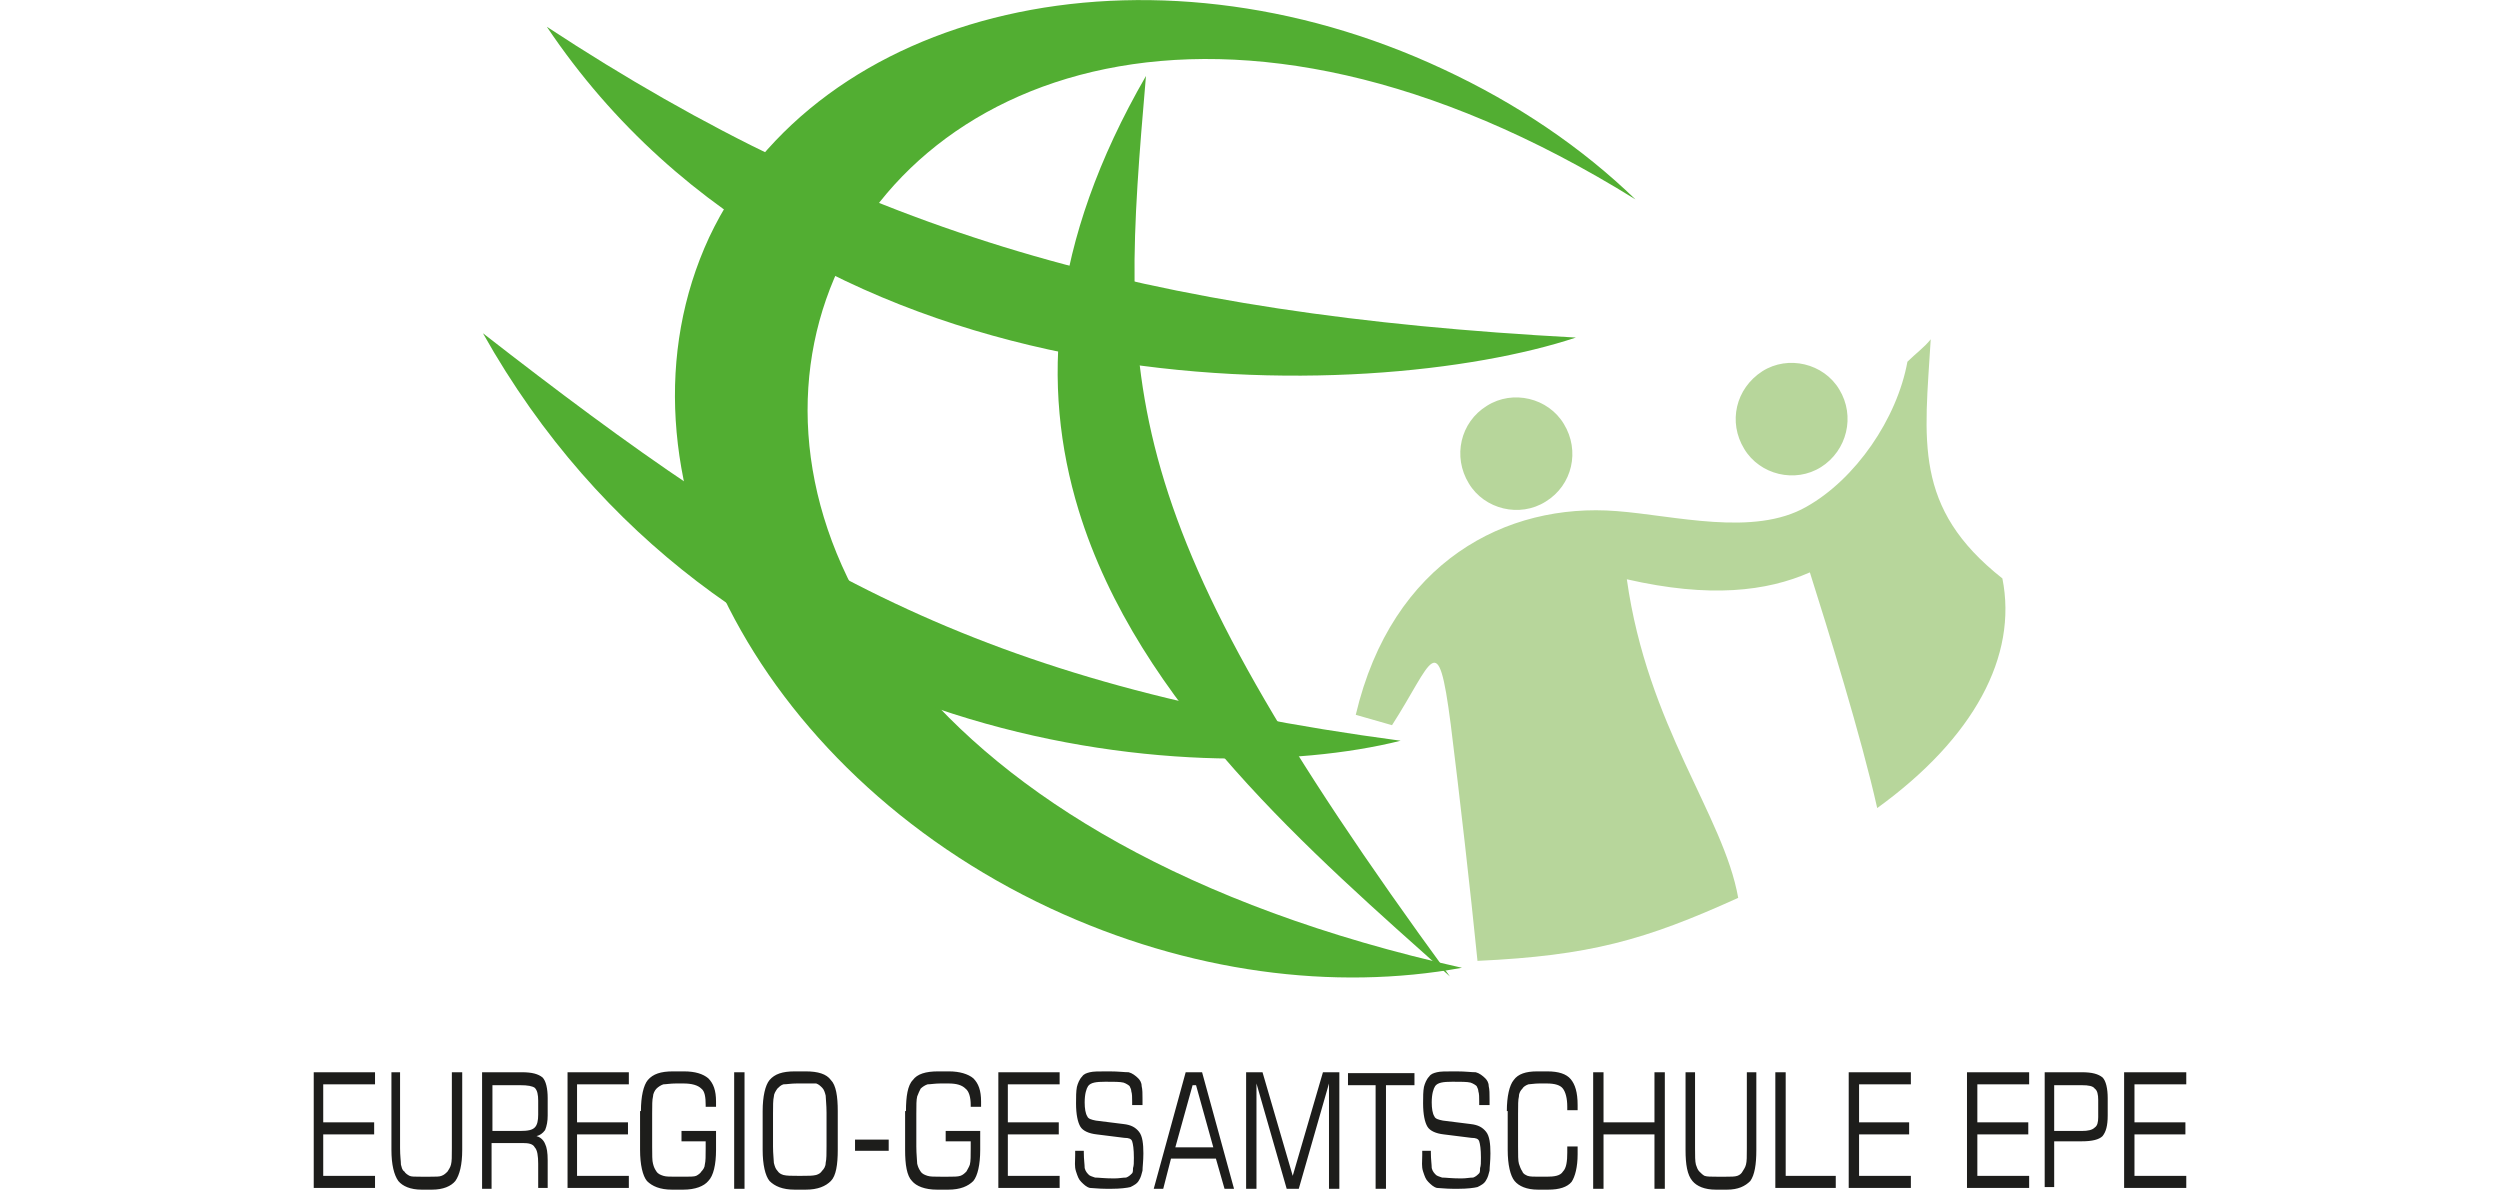 <?xml version="1.0" encoding="utf-8" standalone="no"?><!-- Generator: Adobe Illustrator 27.5.0, SVG Export Plug-In . SVG Version: 6.00 Build 0)  --><svg xmlns="http://www.w3.org/2000/svg" xmlns:xlink="http://www.w3.org/1999/xlink" height="276" preserveAspectRatio="xMidYMid meet" style="enable-background:new 0 0 216.9 137.8;" version="1.1" viewBox="0 0 216.9 137.8" width="580" x="0px" xml:space="preserve" y="0px">
<style type="text/css">
	.st0{fill-rule:evenodd;clip-rule:evenodd;fill:#52AE32;}
	.st1{fill-rule:evenodd;clip-rule:evenodd;fill:#B7D69B;}
	.st2{fill:#1D1D1B;}
</style>
<g id="Ebene_1">
</g>
<g id="Umriss">
	<path class="st0" d="M133,112.1c-14.8,2.7-31.6,0.6-47.7-6.9c-34.2-16-51.9-50.9-39.5-77.7C58.4,0.8,96.6-8,130.8,8   c8.6,4,16.1,9.1,22.3,15.1C57.7-36.2,5.2,83.6,133,112.1z"/>
	<path class="st0" d="M19.6,38.6c34.7,27,56.9,40.6,106.3,47.2C102,91.8,46.9,87.2,19.6,38.6z"/>
	<path class="st0" d="M27,3.1c36.7,24.1,69.3,33.3,119.2,36C122.7,46.9,58,49.3,27,3.1z"/>
	<path class="st0" d="M96.4,8.8c-3.1,36.2-4,50.7,35.2,104.3c-16-14.3-36.1-31.5-43-54C84.2,44.7,85.2,28.2,96.4,8.8z"/>
	<path class="st1" d="M184.6,41.9c-1.2,6.6-6,13.6-11.7,16.8c-6.1,3.5-15.3,1-22,0.5c-12.7-1-26,5.8-30.2,23.6   c1.4,0.4,2.8,0.8,4.2,1.2c4.7-7.3,5.3-11.7,6.8-0.1c1,8,2.3,19.4,3.1,27.4c13-0.6,19.4-2.4,30.2-7.3c-1.7-9.6-10.5-19.8-12.9-36.9   c9.6,2.2,16.2,1.4,21.2-0.8c2,6.3,6,19.2,7.8,27.3c11.2-8.1,16.3-17.6,14.5-26.6c-10.4-8.2-9-16-8.3-27.7   C186.6,40.2,185.5,41,184.6,41.9L184.6,41.9z M135.9,47c3-1.9,7.1-0.9,8.9,2.1c1.9,3.1,1,7.1-2.1,9c-3,1.9-7.1,0.9-8.9-2.1   C131.9,52.9,132.8,48.9,135.9,47L135.9,47z M167.8,43c3-1.9,7.1-0.9,8.9,2.1c1.9,3.1,0.9,7.1-2.1,9c-3,1.9-7.1,0.9-8.9-2.1   C163.8,48.9,164.7,45,167.8,43z"/>
	<path class="st2" d="M0,137.7v-13.5h7.1v1.4h-6v4.4H7v1.4H1.1v4.8h6v1.4H0L0,137.7z M8.9,124.2H10v8.8c0,0.9,0.1,1.5,0.1,1.9   c0.1,0.3,0.1,0.6,0.4,0.8c0.1,0.2,0.4,0.4,0.6,0.5c0.2,0.1,0.6,0.1,1.3,0.1h1.1c0.6,0,1.1,0,1.3-0.1c0.3-0.1,0.5-0.3,0.7-0.5   c0.1-0.2,0.3-0.4,0.4-0.8C16,134.5,16,134,16,133v-8.8h1.2v9c0,1.7-0.3,2.9-0.8,3.6c-0.5,0.6-1.4,1-2.7,1h-1.2   c-1.3,0-2.2-0.4-2.7-1c-0.5-0.7-0.8-1.9-0.8-3.6V124.2L8.9,124.2z M23.9,125.7h-3.2v5.3h3.2c0.9,0,1.4-0.1,1.7-0.4s0.4-0.8,0.4-1.5   v-1.6c0-0.7-0.1-1.2-0.4-1.5C25.3,125.8,24.8,125.7,23.9,125.7L23.9,125.7z M19.5,137.7v-13.5h4.6c1.2,0,1.9,0.2,2.4,0.6   c0.4,0.4,0.6,1.3,0.6,2.4v2c0,0.7-0.1,1.2-0.3,1.7c-0.3,0.4-0.6,0.6-1,0.7c0.4,0.1,0.8,0.4,1,0.9c0.2,0.4,0.3,1,0.3,1.9v3.2H26   v-2.8c0-0.9-0.1-1.6-0.4-1.9c-0.2-0.4-0.7-0.5-1.4-0.5h-3.6v5.3H19.5L19.5,137.7z M29.4,137.7v-13.5h7.1v1.4h-6v4.4h5.9v1.4h-5.9   v4.8h6v1.4H29.4L29.4,137.7z M37.9,128.7c0-1.7,0.3-3,0.8-3.6c0.6-0.7,1.5-1,2.9-1h1.3c1.3,0,2.2,0.3,2.8,0.8   c0.6,0.6,0.9,1.4,0.9,2.7v0.6h-1.2V128c0-0.9-0.1-1.6-0.5-1.9c-0.4-0.4-1.1-0.6-2.1-0.6H42c-0.7,0-1.2,0.1-1.5,0.1   c-0.3,0.1-0.6,0.3-0.8,0.5c-0.2,0.2-0.4,0.6-0.4,0.9c-0.1,0.4-0.1,1-0.1,2v3.8c0,0.9,0,1.7,0.1,2c0.1,0.4,0.2,0.6,0.4,0.9   c0.2,0.3,0.5,0.4,0.8,0.5c0.3,0.1,0.8,0.1,1.5,0.1h0.9c0.6,0,1.2,0,1.4-0.1c0.2-0.1,0.5-0.3,0.6-0.5c0.2-0.2,0.4-0.5,0.4-0.8   c0.1-0.4,0.1-1,0.1-1.9v-0.8h-2.8V131h4v2.2c0,1.7-0.3,3-0.9,3.6c-0.5,0.6-1.5,1-2.9,1h-1.3c-1.4,0-2.3-0.4-2.9-1   c-0.5-0.6-0.8-1.9-0.8-3.6V128.7L37.9,128.7z M48.7,137.7v-13.5h1.2v13.5H48.7L48.7,137.7z M56.6,125.5H56c-0.7,0-1.2,0.1-1.6,0.1   c-0.3,0.1-0.5,0.3-0.7,0.5c-0.2,0.3-0.4,0.6-0.4,0.9c-0.1,0.4-0.1,1.1-0.1,2v3.8c0,0.9,0.1,1.6,0.1,1.9c0.1,0.4,0.2,0.7,0.4,0.9   c0.2,0.3,0.4,0.4,0.7,0.5c0.4,0.1,0.9,0.1,1.6,0.1h0.6c0.7,0,1.2,0,1.6-0.1c0.3-0.1,0.5-0.2,0.7-0.5c0.2-0.2,0.4-0.5,0.4-0.9   c0.1-0.4,0.1-1.1,0.1-2v-3.8c0-0.9-0.1-1.7-0.1-2c-0.1-0.4-0.2-0.7-0.4-0.9c-0.2-0.2-0.4-0.4-0.7-0.5   C57.9,125.5,57.3,125.5,56.6,125.5L56.6,125.5z M52,128.7c0-1.7,0.3-3,0.8-3.6c0.6-0.7,1.5-1,2.9-1H57c1.4,0,2.4,0.3,2.9,1   c0.6,0.6,0.8,1.9,0.8,3.6v4.5c0,1.7-0.2,3-0.8,3.6s-1.5,1-2.9,1h-1.3c-1.4,0-2.3-0.4-2.9-1c-0.5-0.6-0.8-1.9-0.8-3.6V128.7   L52,128.7z M62.7,133.3V132h3.9v1.3H62.7L62.7,133.3z M68.6,128.7c0-1.7,0.2-3,0.8-3.6c0.5-0.7,1.5-1,2.9-1h1.3   c1.2,0,2.2,0.3,2.8,0.8c0.6,0.6,0.9,1.4,0.9,2.7v0.6h-1.2V128c0-0.9-0.2-1.6-0.6-1.9c-0.4-0.4-1-0.6-2-0.6h-0.9   c-0.6,0-1.2,0.1-1.5,0.1c-0.3,0.1-0.6,0.3-0.8,0.5c-0.1,0.2-0.3,0.6-0.4,0.9c-0.1,0.4-0.1,1-0.1,2v3.8c0,0.9,0.1,1.7,0.1,2   c0.1,0.4,0.2,0.6,0.4,0.9c0.2,0.3,0.5,0.4,0.8,0.5c0.3,0.1,0.8,0.1,1.5,0.1h0.9c0.6,0,1.1,0,1.4-0.1c0.3-0.1,0.5-0.3,0.7-0.5   c0.1-0.2,0.3-0.5,0.4-0.8c0.1-0.4,0.1-1,0.1-1.9v-0.8h-2.9V131h4v2.2c0,1.7-0.3,3-0.8,3.6c-0.6,0.6-1.5,1-2.9,1h-1.3   c-1.4,0-2.4-0.4-2.9-1c-0.6-0.6-0.8-1.9-0.8-3.6V128.7L68.6,128.7z M79.3,137.7v-13.5h7.1v1.4h-6v4.4h5.9v1.4h-5.9v4.8h6v1.4H79.3   L79.3,137.7z M88.1,133.3h1.1v0.2c0,0.8,0.1,1.4,0.1,1.8c0.1,0.4,0.3,0.6,0.5,0.8c0.1,0.1,0.4,0.2,0.7,0.3c0.4,0,1.1,0.1,2.2,0.1   c0.6,0,1-0.1,1.4-0.1c0.3-0.1,0.5-0.3,0.7-0.5c0.1-0.1,0.1-0.4,0.1-0.6c0.1-0.3,0.1-0.6,0.1-1.2c0-1-0.1-1.6-0.2-1.9   c-0.1-0.3-0.4-0.4-0.9-0.4l-3.2-0.4c-0.9-0.1-1.6-0.4-1.9-0.9s-0.5-1.4-0.5-2.7c0-0.7,0-1.4,0.1-1.9c0.1-0.4,0.3-0.9,0.6-1.2   c0.2-0.3,0.5-0.4,0.9-0.5c0.4-0.1,1-0.1,1.9-0.1h0.4c1,0,1.7,0.1,2.2,0.1c0.4,0.1,0.8,0.4,1.1,0.7c0.2,0.2,0.4,0.5,0.4,0.9   c0.1,0.4,0.1,0.9,0.1,1.5c0,0.1,0,0.3,0,0.4s0,0.2,0,0.3h-1.2v-0.4c0-0.5,0-0.9-0.1-1.2c0-0.2-0.1-0.4-0.2-0.6   c-0.1-0.1-0.4-0.3-0.7-0.4c-0.4-0.1-1.1-0.1-2.1-0.1c-1.1,0-1.7,0.1-2,0.5c-0.2,0.3-0.4,0.9-0.4,1.9c0,0.7,0.1,1.3,0.3,1.6   c0.1,0.3,0.5,0.4,1,0.5l3.2,0.4c0.9,0.1,1.4,0.4,1.8,0.9c0.4,0.5,0.5,1.4,0.5,2.5c0,0.9-0.1,1.6-0.1,2c-0.1,0.4-0.2,0.8-0.4,1.1   c-0.2,0.4-0.6,0.6-1,0.8c-0.4,0.1-1.2,0.2-2.2,0.2h-0.6c-0.9,0-1.6-0.1-1.9-0.1c-0.4-0.1-0.7-0.4-1-0.7c-0.3-0.3-0.4-0.6-0.6-1.2   s-0.1-1.1-0.1-1.9V133.3L88.1,133.3z M99.8,132.9h4.4l-2-7.2h-0.4L99.8,132.9L99.8,132.9z M97.3,137.7l3.7-13.5h1.9l3.7,13.5h-1.1   l-1-3.5h-5.2l-0.9,3.5H97.3L97.3,137.7z M108,137.7v-13.5h1.9l3.5,12l3.5-12h1.9v13.5h-1.2v-12.2l-3.5,12.2h-1.4l-3.5-12.2v12.2   H108L108,137.7z M119.8,125.7v-1.4h7.7v1.4h-3.3v12H123v-12H119.8L119.8,125.7z M128.3,133.3h1.1v0.2c0,0.8,0.1,1.4,0.1,1.8   c0.1,0.4,0.3,0.6,0.5,0.8c0.1,0.1,0.4,0.2,0.7,0.3c0.4,0,1.1,0.1,2.2,0.1c0.6,0,1-0.1,1.4-0.1c0.3-0.1,0.5-0.3,0.7-0.5   c0.1-0.1,0.1-0.4,0.1-0.6c0.1-0.3,0.1-0.6,0.1-1.2c0-1-0.1-1.6-0.2-1.9c-0.1-0.3-0.4-0.4-0.9-0.4l-3.2-0.4   c-0.9-0.1-1.6-0.4-1.9-0.9s-0.5-1.4-0.5-2.7c0-0.7,0-1.4,0.1-1.9c0.1-0.4,0.3-0.9,0.6-1.2c0.2-0.3,0.5-0.4,0.9-0.5   c0.4-0.1,1-0.1,1.9-0.1h0.4c1,0,1.7,0.1,2.2,0.1c0.4,0.1,0.8,0.4,1.1,0.7c0.2,0.2,0.4,0.5,0.4,0.9c0.1,0.4,0.1,0.9,0.1,1.5   c0,0.1,0,0.3,0,0.4s0,0.2,0,0.3h-1.2v-0.4c0-0.5,0-0.9-0.1-1.2c0-0.2-0.1-0.4-0.2-0.6c-0.1-0.1-0.4-0.3-0.7-0.4   c-0.4-0.1-1.1-0.1-2.1-0.1c-1.1,0-1.7,0.1-2,0.5c-0.2,0.3-0.4,0.9-0.4,1.9c0,0.7,0.1,1.3,0.3,1.6c0.1,0.3,0.5,0.4,1,0.5l3.2,0.4   c0.9,0.1,1.4,0.4,1.8,0.9c0.4,0.5,0.5,1.4,0.5,2.5c0,0.9-0.1,1.6-0.1,2c-0.1,0.4-0.2,0.8-0.4,1.1c-0.2,0.4-0.6,0.6-1,0.8   c-0.4,0.1-1.2,0.2-2.2,0.2H132c-0.9,0-1.6-0.1-1.9-0.1c-0.4-0.1-0.7-0.4-1-0.7c-0.3-0.3-0.4-0.6-0.6-1.2s-0.1-1.1-0.1-1.9V133.3   L128.3,133.3z M138.2,128.7c0-1.7,0.3-3,0.8-3.6c0.5-0.7,1.4-1,2.7-1h1.2c1.3,0,2.2,0.3,2.7,0.9c0.5,0.6,0.8,1.5,0.8,3v0.6h-1.2   v-0.4c0-1-0.2-1.7-0.5-2.1c-0.3-0.4-0.9-0.6-1.9-0.6H142c-0.6,0-1.1,0.1-1.3,0.1c-0.3,0.1-0.6,0.3-0.7,0.5   c-0.2,0.2-0.4,0.5-0.4,0.9c-0.1,0.4-0.1,1-0.1,2v3.8c0,0.9,0,1.7,0.1,2s0.2,0.6,0.4,0.9c0.1,0.3,0.4,0.4,0.6,0.5   c0.3,0.1,0.7,0.1,1.4,0.1h0.8c0.9,0,1.6-0.1,1.9-0.6c0.4-0.4,0.5-1.2,0.5-2.2c0-0.1,0-0.3,0-0.4c0-0.1,0-0.2,0-0.3h1.2v0.9   c0,1.5-0.3,2.6-0.7,3.2c-0.5,0.6-1.4,0.9-2.7,0.9h-1.2c-1.3,0-2.2-0.4-2.7-1s-0.8-1.9-0.8-3.6V128.7L138.2,128.7z M148.2,137.7   v-13.5h1.2v5.8h5.9v-5.8h1.2v13.5h-1.2v-6.3h-5.9v6.3H148.2L148.2,137.7z M158.8,124.2h1.2v8.8c0,0.9,0,1.5,0.1,1.9   c0.1,0.3,0.2,0.6,0.4,0.8c0.2,0.2,0.4,0.4,0.6,0.5c0.3,0.1,0.7,0.1,1.4,0.1h1.1c0.6,0,1,0,1.3-0.1c0.3-0.1,0.5-0.3,0.6-0.5   c0.1-0.2,0.3-0.4,0.4-0.8c0.1-0.4,0.1-0.9,0.1-1.9v-8.8h1.1v9c0,1.7-0.2,2.9-0.7,3.6c-0.6,0.6-1.4,1-2.7,1h-1.3   c-1.3,0-2.2-0.4-2.7-1c-0.6-0.7-0.8-1.9-0.8-3.6V124.2L158.8,124.2z M169.3,137.7v-13.5h1.2v12h5.8v1.4H169.3L169.3,137.7z    M177.8,137.7v-13.5h7.2v1.4h-6v4.4h5.8v1.4h-5.8v4.8h6v1.4H177.8L177.8,137.7z M191.5,137.7v-13.5h7.2v1.4h-6v4.4h5.9v1.4h-5.9   v4.8h6v1.4H191.5L191.5,137.7z M206.7,129.4v-2c0-0.6-0.1-1.1-0.4-1.3c-0.2-0.3-0.7-0.4-1.5-0.4h-3.2v5.3h3.2   c0.7,0,1.2-0.1,1.5-0.4C206.6,130.4,206.7,130,206.7,129.4L206.7,129.4z M200.5,137.7v-13.5h4.3c1.2,0,1.9,0.2,2.4,0.6   c0.4,0.4,0.6,1.3,0.6,2.4v2c0,1.2-0.2,1.9-0.6,2.4c-0.4,0.4-1.2,0.6-2.4,0.6h-3.2v5.3H200.5L200.5,137.7z M209.7,137.7v-13.5h7.2   v1.4h-6v4.4h5.9v1.4h-5.9v4.8h6v1.4H209.7z"/>
</g>
</svg>